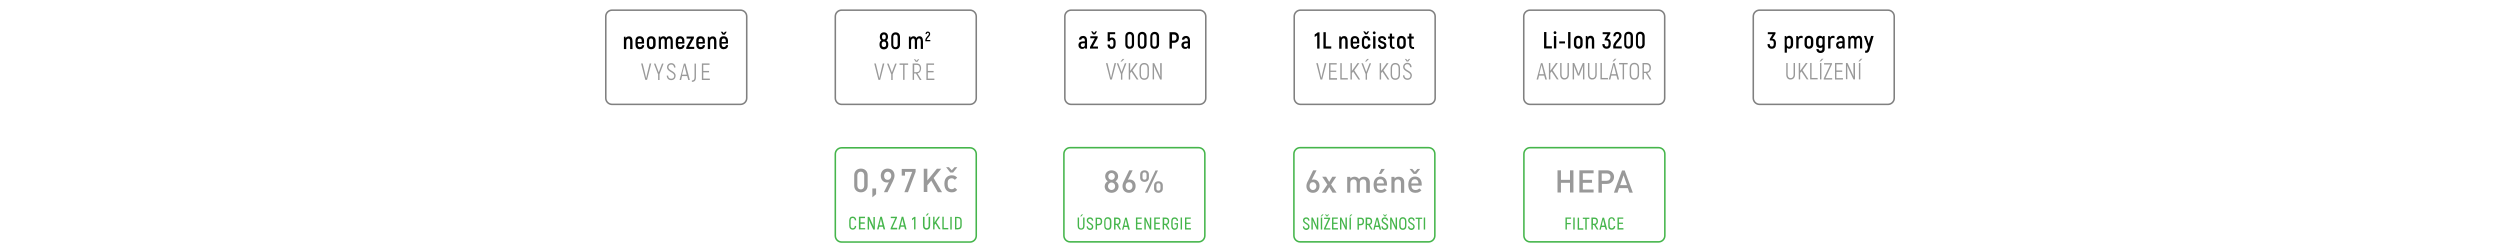 <svg xml:space="preserve" style="enable-background:new 0 0 1600 160;" viewBox="0 0 1600 160" y="0px" x="0px" xmlns:xlink="http://www.w3.org/1999/xlink" xmlns="http://www.w3.org/2000/svg" version="1.1">
<style type="text/css">
	.st0{fill:#999999;}
	.st1{fill:none;stroke:#808080;stroke-miterlimit:10;}
	.st2{fill:none;stroke:#808080;stroke-width:0.808;stroke-miterlimit:10;}
	.st3{fill:none;stroke:#45B54B;stroke-miterlimit:10;}
	.st4{fill:#45B54B;}
</style>
<g id="Vrstva_1">
</g>
<g id="Vrstva_2">
	<g>
		<g>
			<path d="M477.9,62.8c0,2.2-1.8,4-4,4h-82.2c-2.2,0-4-1.8-4-4V10.5c0-2.2,1.8-4,4-4h82.2c2.2,0,4,1.8,4,4V62.8z" class="st1"></path>
		</g>
		<g>
			<path d="M404.8,26.4v5h-1.5v-4.9c0-1.3-0.3-1.8-1.1-1.8c-0.8,0-1.4,0.7-1.4,1.8v4.9h-1.5v-7.9h1l0.1,0.9c0.4-0.7,1.1-1.1,2-1.1
				C403.9,23.2,404.8,24.2,404.8,26.4z"></path>
			<path d="M412.3,28.9c-0.1,1.7-1.2,2.6-2.9,2.6c-1.6,0-2.7-1.1-2.7-3v-2.4c0-1.9,1-2.9,2.7-2.9c1.7,0,2.8,1.1,2.8,2.9v1.8h-4v0.6
				c0,1.1,0.5,1.6,1.3,1.6c0.9,0,1.3-0.4,1.4-1.2H412.3z M408.1,26.2v0.7h2.6v-0.7c0-1.1-0.5-1.6-1.3-1.6
				C408.6,24.6,408.1,25.1,408.1,26.2z"></path>
			<path d="M414,28.5v-2.3c0-1.9,1.1-3,2.8-3c1.7,0,2.8,1.1,2.8,3v2.3c0,1.9-1.1,3-2.8,3C415,31.5,414,30.5,414,28.5z M418,28.5
				v-2.3c0-1.1-0.5-1.6-1.3-1.6c-0.8,0-1.3,0.5-1.3,1.6v2.3c0,1.1,0.5,1.6,1.3,1.6C417.6,30.1,418,29.6,418,28.5z"></path>
			<path d="M430.6,26.4v4.9h-1.4v-4.9c0-1.3-0.4-1.8-1.1-1.8c-0.8,0-1.3,0.7-1.3,1.8v4.9h-1.4v-4.9c0-1.3-0.4-1.8-1.1-1.8
				c-0.8,0-1.3,0.7-1.3,1.8v4.9h-1.4v-7.9h1l0.1,0.9c0.4-0.7,1-1.1,1.9-1.1c0.8,0,1.5,0.4,1.8,1.2c0.4-0.8,1.1-1.2,2-1.2
				C429.8,23.2,430.6,24.3,430.6,26.4z"></path>
			<path d="M438.1,28.9c-0.1,1.7-1.2,2.6-2.9,2.6c-1.6,0-2.7-1.1-2.7-3v-2.4c0-1.9,1-2.9,2.7-2.9c1.7,0,2.8,1.1,2.8,2.9v1.8h-4v0.6
				c0,1.1,0.5,1.6,1.3,1.6c0.9,0,1.3-0.4,1.4-1.2H438.1z M434,26.2v0.7h2.6v-0.7c0-1.1-0.5-1.6-1.3-1.6
				C434.5,24.6,434,25.1,434,26.2z"></path>
			<path d="M444.3,30v1.3h-5.1v-1l3.1-5.6h-2.9v-1.3h4.7v1l-3.1,5.6H444.3z"></path>
			<path d="M451.2,28.9c-0.1,1.7-1.2,2.6-2.9,2.6c-1.6,0-2.7-1.1-2.7-3v-2.4c0-1.9,1-2.9,2.7-2.9c1.7,0,2.8,1.1,2.8,2.9v1.8h-4v0.6
				c0,1.1,0.5,1.6,1.3,1.6c0.9,0,1.3-0.4,1.4-1.2H451.2z M447.1,26.2v0.7h2.6v-0.7c0-1.1-0.5-1.6-1.3-1.6
				C447.6,24.6,447.1,25.1,447.1,26.2z"></path>
			<path d="M458.5,26.4v5H457v-4.9c0-1.3-0.3-1.8-1.1-1.8c-0.8,0-1.4,0.7-1.4,1.8v4.9h-1.5v-7.9h1l0.1,0.9c0.4-0.7,1.1-1.1,2-1.1
				C457.6,23.2,458.5,24.2,458.5,26.4z"></path>
			<path d="M466,28.9c-0.1,1.7-1.2,2.6-2.9,2.6c-1.6,0-2.7-1.1-2.7-3v-2.4c0-1.9,1-2.9,2.7-2.9c1.7,0,2.8,1.1,2.8,2.9v1.8h-4v0.6
				c0,1.1,0.5,1.6,1.3,1.6c0.9,0,1.3-0.4,1.4-1.2H466z M462.5,22.2l-1.2-1.9h1.1l0.8,1l0.8-1h1.1l-1.2,1.9H462.5z M461.9,26.2v0.7
				h2.6v-0.7c0-1.1-0.5-1.6-1.3-1.6C462.3,24.6,461.9,25.1,461.9,26.2z"></path>
			<path d="M410.3,40.6h1l1.6,6.6c0.3,1.1,0.4,1.9,0.6,2.7h0.1c0.2-0.8,0.4-1.6,0.6-2.7l1.6-6.6h1l-2.7,10.5H413
				L410.3,40.6z" class="st0"></path>
			<path d="M421.1,47.4l-2.6-6.7h1l1.5,4c0.2,0.5,0.4,1.1,0.6,1.6l0.6-1.6l1.5-4h1l-2.6,6.7v3.8h-0.9V47.4z" class="st0"></path>
			<path d="M426.7,48.4h0.9c0,1.3,0.8,2,2,2c1.3,0,1.9-0.8,1.9-1.9c0-2.4-4.6-2.4-4.6-5.5c0-1.4,1.1-2.6,2.7-2.6
				c1.6,0,2.7,1.2,2.7,2.8h-0.9c-0.1-1.3-0.8-1.9-1.8-1.9c-1.1,0-1.8,0.7-1.8,1.7c0,2.4,4.6,2.3,4.6,5.5c0,1.4-1,2.8-2.8,2.8
				C427.9,51.3,426.8,50.2,426.7,48.4z" class="st0"></path>
			<path d="M439.8,48.7h-3.3l-0.6,2.5h-1l2.8-10.5h1l2.8,10.5h-1L439.8,48.7z M439.5,47.8l-1.1-4.4
				c-0.2-0.6-0.3-1.4-0.4-1.6h0c0,0.3-0.2,1-0.4,1.6l-1.1,4.4H439.5z" class="st0"></path>
			<path d="M442.8,51.5c1.1,0,1.7-0.5,1.7-2.1v-8.7h0.9v8.7c0,2.1-0.9,3-2.6,3V51.5z" class="st0"></path>
			<path d="M454.3,50.3v0.9h-5.1V40.6h4.9v0.9h-4v3.9h3.7v0.9h-3.7v4H454.3z" class="st0"></path>
		</g>
	</g>
	<g>
		<g>
			<path d="M771.7,62.8c0,2.2-1.8,4-4,4h-82.2c-2.2,0-4-1.8-4-4V10.5c0-2.2,1.8-4,4-4h82.2c2.2,0,4,1.8,4,4V62.8z" class="st1"></path>
		</g>
		<g>
			<path d="M695.7,25.9v5.2h-1.2l-0.1-0.7c-0.3,0.5-0.9,0.9-1.8,0.9c-1.5,0-2.4-1-2.4-2.4c0-1.6,1.1-2.4,2.9-2.4h1.2v-0.6
				c0-0.9-0.3-1.5-1.1-1.5c-0.6,0-1.1,0.3-1.2,1h-1.5c0.1-1.5,1.1-2.4,2.7-2.4C694.9,23,695.7,24.1,695.7,25.9z M694.3,27.7h-1.2
				c-0.9,0-1.4,0.4-1.4,1.2c0,0.7,0.5,1.2,1.3,1.2s1.3-0.5,1.3-1.3V27.7z"></path>
			<path d="M702.7,29.8v1.3h-5.1v-1l3.1-5.6h-2.9v-1.3h4.7v1l-3.1,5.6H702.7z M699.5,22l-1.2-1.9h1.1l0.8,1.1l0.8-1.1h1.1l-1.2,1.9
				H699.5z"></path>
			<path d="M714,27v1.1c0,2.2-1,3.2-2.6,3.2c-1.6,0-2.6-1-2.6-2.8h1.5c0,1,0.4,1.4,1.2,1.4c0.7,0,1.1-0.4,1.1-1.8V27
				c0-1.1-0.3-1.6-1.1-1.6c-0.6,0-1,0.3-1.2,1h-1.4v-5.8h4.8v1.3h-3.4v2.5c0.3-0.3,0.8-0.4,1.3-0.4C713,24,714,25.1,714,27z"></path>
			<path d="M720.2,28.3v-4.9c0-1.8,1.1-3,2.8-3c1.7,0,2.8,1.1,2.8,3v4.9c0,1.8-1.1,2.9-2.8,2.9C721.3,31.3,720.2,30.2,720.2,28.3z
				 M724.4,28.3v-4.9c0-1-0.5-1.6-1.4-1.6c-0.9,0-1.4,0.6-1.4,1.6v4.9c0,1,0.5,1.6,1.4,1.6C723.9,29.9,724.4,29.3,724.4,28.3z"></path>
			<path d="M728.2,28.3v-4.9c0-1.8,1.1-3,2.8-3c1.7,0,2.8,1.1,2.8,3v4.9c0,1.8-1.1,2.9-2.8,2.9C729.3,31.3,728.2,30.2,728.2,28.3z
				 M732.3,28.3v-4.9c0-1-0.5-1.6-1.4-1.6c-0.9,0-1.4,0.6-1.4,1.6v4.9c0,1,0.5,1.6,1.4,1.6C731.9,29.9,732.3,29.3,732.3,28.3z"></path>
			<path d="M736.2,28.3v-4.9c0-1.8,1.1-3,2.8-3c1.7,0,2.8,1.1,2.8,3v4.9c0,1.8-1.1,2.9-2.8,2.9C737.2,31.3,736.2,30.2,736.2,28.3z
				 M740.3,28.3v-4.9c0-1-0.5-1.6-1.4-1.6c-0.9,0-1.4,0.6-1.4,1.6v4.9c0,1,0.5,1.6,1.4,1.6C739.8,29.9,740.3,29.3,740.3,28.3z"></path>
			<path d="M754.5,24c0,2.2-1.2,3.4-3.2,3.4h-1.3v3.7h-1.5V20.6h2.8C753.4,20.6,754.5,21.9,754.5,24z M753,24c0-1.3-0.6-1.9-1.7-1.9
				h-1.2V26h1.2C752.4,26,753,25.4,753,24z"></path>
			<path d="M761.6,25.9v5.2h-1.2l-0.1-0.7c-0.3,0.5-0.9,0.9-1.8,0.9c-1.5,0-2.4-1-2.4-2.4c0-1.6,1.1-2.4,2.9-2.4h1.2v-0.6
				c0-0.9-0.3-1.5-1.1-1.5c-0.6,0-1.1,0.3-1.2,1h-1.5c0.1-1.5,1.1-2.4,2.7-2.4C760.7,23,761.6,24.1,761.6,25.9z M760.1,27.7H759
				c-0.9,0-1.4,0.4-1.4,1.2c0,0.7,0.5,1.2,1.3,1.2s1.3-0.5,1.3-1.3V27.7z"></path>
			<path d="M707.8,40.4h1l1.6,6.6c0.3,1.1,0.4,1.9,0.6,2.7h0.1c0.2-0.8,0.4-1.6,0.6-2.7l1.6-6.6h1l-2.7,10.5h-1.1
				L707.8,40.4z" class="st0"></path>
			<path d="M717.3,47.2l-2.6-6.7h1l1.5,4c0.2,0.5,0.4,1.1,0.6,1.6l0.6-1.6l1.5-4h1l-2.6,6.7v3.8h-0.9V47.2z M718.5,37.7
				h1.1l-1.6,1.7h-0.9L718.5,37.7z" class="st0"></path>
			<path d="M724.1,45.8l-0.8,1v4.1h-0.9V40.4h0.9v5l0.9-1.2l2.7-3.8h1.2l-3.3,4.6l3.8,5.9h-1.1L724.1,45.8z" class="st0"></path>
			<path d="M729.3,47.7v-4c0-2.1,1.1-3.4,3-3.4c1.9,0,3,1.3,3,3.4v4c0,2.1-1.1,3.4-3,3.4
				C730.5,51.1,729.3,49.8,729.3,47.7z M734.4,47.7v-4c0-1.6-0.7-2.5-2.1-2.5c-1.4,0-2.1,0.9-2.1,2.5v4c0,1.6,0.7,2.5,2.1,2.5
				C733.7,50.2,734.4,49.3,734.4,47.7z" class="st0"></path>
			<path d="M743.5,40.4v10.5h-1l-2.9-6.2c-0.3-0.7-0.9-2-1.1-2.6l0,0c0,0.8,0.1,2,0.1,2.8v5.9h-0.9V40.4h1l2.8,6.1
				c0.4,0.8,0.9,2,1.1,2.6l0,0c0-0.8-0.1-2.1-0.1-3v-5.7H743.5z" class="st0"></path>
		</g>
	</g>
	<g>
		<g>
			<path d="M918.5,62.8c0,2.2-1.8,4-4,4h-82.2c-2.2,0-4-1.8-4-4V10.5c0-2.2,1.8-4,4-4h82.2c2.2,0,4,1.8,4,4V62.8z" class="st1"></path>
		</g>
		<g>
			<path d="M844.5,20.6v10.5H843v-8.5l-1.6,1.1v-1.6l2-1.4H844.5z"></path>
			<path d="M852,29.7v1.4h-5V20.6h1.5v9.1H852z"></path>
			<path d="M862.5,26.2v5H861v-4.9c0-1.3-0.3-1.8-1.1-1.8c-0.8,0-1.3,0.7-1.3,1.8v4.9h-1.5v-7.9h1l0.1,0.9c0.4-0.7,1.1-1.1,2-1.1
				C861.6,23,862.5,24,862.5,26.2z"></path>
			<path d="M870,28.7c-0.1,1.7-1.2,2.6-2.9,2.6c-1.7,0-2.7-1.1-2.7-3V26c0-1.9,1-2.9,2.7-2.9c1.7,0,2.8,1.1,2.8,2.9v1.8h-4v0.6
				c0,1.1,0.5,1.6,1.3,1.6c0.9,0,1.3-0.4,1.4-1.2H870z M865.9,26v0.7h2.6V26c0-1.1-0.5-1.6-1.3-1.6C866.3,24.4,865.9,24.9,865.9,26z"></path>
			<path d="M877.1,28.4c0,1.8-1.1,2.9-2.8,2.9c-1.6,0-2.7-1-2.7-2.9v-2.5c0-1.8,1-2.9,2.7-2.9c1.7,0,2.7,1,2.7,2.9h-1.5
				c0-1-0.5-1.5-1.3-1.5c-0.8,0-1.2,0.5-1.2,1.5v2.5c0,1,0.5,1.5,1.2,1.5c0.8,0,1.3-0.5,1.3-1.5H877.1z M873.7,22l-1.2-1.9h1.1
				l0.8,1.1l0.8-1.1h1.1L875,22H873.7z"></path>
			<path d="M878.6,21c0-0.5,0.4-0.9,0.9-0.9s0.9,0.4,0.9,0.9c0,0.5-0.4,0.9-0.9,0.9S878.6,21.5,878.6,21z M878.8,23.2h1.5v7.9h-1.5
				V23.2z"></path>
			<path d="M881.9,28.7h1.4c0,0.7,0.5,1.3,1.4,1.3c0.8,0,1.2-0.4,1.2-1c0-1.6-3.9-1-3.9-3.7c0-1.4,1-2.2,2.5-2.2
				c1.7,0,2.6,1,2.6,2.5h-1.4c0-0.8-0.4-1.2-1.2-1.2c-0.7,0-1.1,0.3-1.1,0.9c0,1.5,3.9,0.9,3.9,3.8c0,1.4-1,2.3-2.6,2.3
				C882.9,31.3,881.9,30.2,881.9,28.7z"></path>
			<path d="M892.5,29.9v1.4H892c-1.6,0-2.5-1-2.5-2.6v-4h-1.1v-1.3h1.1v-1.9h1.4v1.9h1.5v1.3h-1.5v4.1c0,0.9,0.4,1.3,1.1,1.3H892.5z"></path>
			<path d="M894.1,28.3V26c0-1.9,1.1-3,2.8-3c1.7,0,2.8,1.1,2.8,3v2.3c0,1.9-1.1,3-2.8,3C895.1,31.3,894.1,30.2,894.1,28.3z
				 M898.2,28.3V26c0-1.1-0.5-1.6-1.3-1.6c-0.8,0-1.3,0.5-1.3,1.6v2.3c0,1.1,0.5,1.6,1.3,1.6C897.7,29.9,898.2,29.4,898.2,28.3z"></path>
			<path d="M905,29.9v1.4h-0.6c-1.6,0-2.5-1-2.5-2.6v-4h-1.1v-1.3h1.1v-1.9h1.4v1.9h1.5v1.3h-1.5v4.1c0,0.9,0.4,1.3,1.1,1.3H905z"></path>
			<path d="M842.4,40.4h1L845,47c0.3,1.1,0.4,1.9,0.6,2.7h0.1c0.2-0.8,0.4-1.6,0.6-2.7l1.6-6.6h1l-2.7,10.5h-1.1
				L842.4,40.4z" class="st0"></path>
			<path d="M855.7,50.1v0.9h-5.1V40.4h4.9v0.9h-4v3.9h3.7V46h-3.7v4H855.7z" class="st0"></path>
			<path d="M862.6,50v0.9h-4.8V40.4h0.9V50H862.6z" class="st0"></path>
			<path d="M866,45.8l-0.8,1v4.1h-0.9V40.4h0.9v5l0.9-1.2l2.7-3.8h1.2l-3.3,4.6l3.8,5.9h-1.1L866,45.8z" class="st0"></path>
			<path d="M873.9,47.2l-2.6-6.7h1l1.5,4c0.2,0.5,0.4,1.1,0.6,1.6l0.6-1.6l1.5-4h1l-2.6,6.7v3.8h-0.9V47.2z M875,37.7
				h1.1l-1.6,1.7h-0.9L875,37.7z" class="st0"></path>
			<path d="M884.7,45.8l-0.8,1v4.1H883V40.4h0.9v5l0.9-1.2l2.7-3.8h1.2l-3.3,4.6l3.8,5.9h-1.1L884.7,45.8z" class="st0"></path>
			<path d="M890,47.7v-4c0-2.1,1.1-3.4,3-3.4s3,1.3,3,3.4v4c0,2.1-1.1,3.4-3,3.4S890,49.8,890,47.7z M895.1,47.7v-4
				c0-1.6-0.7-2.5-2.1-2.5s-2.1,0.9-2.1,2.5v4c0,1.6,0.7,2.5,2.1,2.5S895.1,49.3,895.1,47.7z" class="st0"></path>
			<path d="M903.6,48.3c0,1.4-1,2.8-2.8,2.8c-1.7,0-2.9-1.2-2.9-2.9h0.9c0,1.3,0.8,2,2,2c1.3,0,1.9-0.8,1.9-1.9
				c0-2.4-4.7-2.4-4.7-5.5c0-1.4,1.1-2.6,2.7-2.6c1.7,0,2.7,1.2,2.7,2.8h-0.9c-0.1-1.3-0.8-1.9-1.8-1.9c-1.1,0-1.8,0.7-1.8,1.7
				C899,45.2,903.6,45.1,903.6,48.3z M900.3,39.4l-1.2-1.7h0.8l0.9,1l0.9-1h0.8l-1.2,1.7H900.3z" class="st0"></path>
		</g>
	</g>
	<g>
		<g>
			<path d="M1065.4,62.8c0,2.2-1.8,4-4,4h-82.2c-2.2,0-4-1.8-4-4V10.5c0-2.2,1.8-4,4-4h82.2c2.2,0,4,1.8,4,4V62.8z" class="st1"></path>
		</g>
		<g>
			<path d="M993.2,29.6V31h-5V20.5h1.5v9.1H993.2z"></path>
			<path d="M994.3,20.9c0-0.5,0.4-0.9,0.9-0.9s0.9,0.4,0.9,0.9c0,0.5-0.4,0.9-0.9,0.9S994.3,21.4,994.3,20.9z M994.5,23.1h1.5V31
				h-1.5V23.1z"></path>
			<path d="M997.9,26.5h3.7v1.3h-3.7V26.5z"></path>
			<path d="M1005.1,20.5V31h-1.5V20.5H1005.1z"></path>
			<path d="M1007.3,28.2v-2.3c0-1.9,1.1-3,2.8-3c1.7,0,2.8,1.1,2.8,3v2.3c0,1.9-1.1,3-2.8,3C1008.4,31.2,1007.3,30.1,1007.3,28.2z
				 M1011.4,28.2v-2.3c0-1.1-0.5-1.6-1.3-1.6c-0.8,0-1.3,0.5-1.3,1.6v2.3c0,1.1,0.5,1.6,1.3,1.6
				C1010.9,29.8,1011.4,29.3,1011.4,28.2z"></path>
			<path d="M1020.3,26.1v5h-1.5v-4.9c0-1.3-0.3-1.8-1.1-1.8c-0.8,0-1.3,0.7-1.3,1.8V31h-1.5v-7.9h1l0.1,0.9c0.4-0.7,1.1-1.1,2-1.1
				C1019.4,22.9,1020.3,23.9,1020.3,26.1z"></path>
			<path d="M1030.9,27.4v0.7c0,2-0.9,3.1-2.7,3.1c-1.6,0-2.7-1-2.7-3h1.4c0.1,1.2,0.5,1.6,1.3,1.6c0.9,0,1.3-0.5,1.3-1.7v-0.6
				c0-1.2-0.5-1.6-1.5-1.6h-1v-1l1.8-3h-3.1v-1.3h4.9v1l-2,3.2C1030.1,24.8,1030.9,25.9,1030.9,27.4z"></path>
			<path d="M1032.4,30c0-3.4,3.9-4.9,3.9-7.1c0-0.7-0.4-1.2-1.2-1.2c-0.7,0-1.2,0.5-1.2,1.5h-1.4c0.1-1.8,1.1-2.8,2.6-2.8
				c1.7,0,2.7,1.2,2.7,2.5c0,2.8-3.8,4.4-3.8,6.8h3.9V31h-5.4V30z"></path>
			<path d="M1039.5,28.2v-4.9c0-1.8,1.1-3,2.8-3c1.7,0,2.8,1.1,2.8,3v4.9c0,1.8-1.1,2.9-2.8,2.9C1040.5,31.2,1039.5,30,1039.5,28.2z
				 M1043.6,28.2v-4.9c0-1-0.5-1.6-1.4-1.6c-0.9,0-1.4,0.6-1.4,1.6v4.9c0,1,0.5,1.6,1.4,1.6C1043.1,29.8,1043.6,29.2,1043.6,28.2z"></path>
			<path d="M1047,28.2v-4.9c0-1.8,1.1-3,2.8-3c1.7,0,2.8,1.1,2.8,3v4.9c0,1.8-1.1,2.9-2.8,2.9C1048.1,31.2,1047,30,1047,28.2z
				 M1051.1,28.2v-4.9c0-1-0.5-1.6-1.4-1.6c-0.9,0-1.4,0.6-1.4,1.6v4.9c0,1,0.5,1.6,1.4,1.6C1050.6,29.8,1051.1,29.2,1051.1,28.2z"></path>
			<path d="M988.3,48.4h-3.3l-0.6,2.5h-1l2.8-10.5h1l2.8,10.5h-1L988.3,48.4z M988.1,47.5l-1.1-4.4
				c-0.2-0.6-0.3-1.4-0.4-1.6h0c0,0.3-0.2,1-0.4,1.6l-1.1,4.4H988.1z" class="st0"></path>
			<path d="M993,45.7l-0.8,1v4.1h-0.9V40.3h0.9v5l0.9-1.2l2.7-3.8h1.2l-3.3,4.6l3.8,5.9h-1.1L993,45.7z" class="st0"></path>
			<path d="M998.5,47.7v-7.4h0.9v7.4c0,1.6,0.8,2.3,1.9,2.3c1.1,0,1.9-0.7,1.9-2.3v-7.4h0.9v7.4c0,2.1-1.2,3.2-2.9,3.2
				C999.7,51,998.5,49.8,998.5,47.7z" class="st0"></path>
			<path d="M1014,40.3v10.5h-0.9v-5.5c0-1.1,0-2,0.1-3l-0.1,0c-0.3,0.8-0.7,1.8-1.1,2.8l-1.3,3.3h-0.9l-1.3-3.3
				c-0.4-1-0.8-2-1.1-2.8l-0.1,0c0.1,0.9,0.1,1.9,0.1,3v5.5h-0.9V40.3h1l1.9,4.5c0.3,0.7,0.6,1.8,0.8,2.3h0.1
				c0.2-0.6,0.6-1.7,0.8-2.3l1.9-4.5H1014z" class="st0"></path>
			<path d="M1016.3,47.7v-7.4h0.9v7.4c0,1.6,0.8,2.3,1.9,2.3c1.1,0,1.9-0.7,1.9-2.3v-7.4h0.9v7.4c0,2.1-1.2,3.2-2.9,3.2
				C1017.5,51,1016.3,49.8,1016.3,47.7z" class="st0"></path>
			<path d="M1029.1,49.9v0.9h-4.8V40.3h0.9v9.6H1029.1z" class="st0"></path>
			<path d="M1034.5,48.4h-3.3l-0.6,2.5h-1l2.8-10.5h1l2.8,10.5h-1L1034.5,48.4z M1034.3,47.5l-1.1-4.4
				c-0.2-0.6-0.3-1.4-0.4-1.6h0c0,0.3-0.2,1-0.4,1.6l-1.1,4.4H1034.3z M1032.9,39.3h-0.9l1.4-1.7h1.1L1032.9,39.3z" class="st0"></path>
			<path d="M1041.7,41.2h-2.3v9.6h-0.9v-9.6h-2.3v-0.9h5.5V41.2z" class="st0"></path>
			<path d="M1043,47.6v-4c0-2.1,1.1-3.4,3-3.4s3,1.3,3,3.4v4c0,2.1-1.1,3.4-3,3.4S1043,49.7,1043,47.6z M1048.1,47.6v-4
				c0-1.6-0.7-2.5-2.1-2.5s-2.1,0.9-2.1,2.5v4c0,1.6,0.7,2.5,2.1,2.5S1048.1,49.2,1048.1,47.6z" class="st0"></path>
			<path d="M1053.3,46.7h-1.2v4.1h-0.9V40.3h2.4c1.9,0,3,1.1,3,3.1c0,1.8-0.9,3-2.3,3.3l2.6,4.2h-1.1L1053.3,46.7z
				 M1052.1,45.9h1.5c1.4,0,2.1-0.9,2.1-2.4c0-1.5-0.7-2.3-2.1-2.3h-1.5V45.9z" class="st0"></path>
		</g>
	</g>
	<g>
		<g>
			<path d="M1212.3,62.8c0,2.2-1.8,4-4,4h-82.2c-2.2,0-4-1.8-4-4V10.5c0-2.2,1.8-4,4-4h82.2c2.2,0,4,1.8,4,4V62.8z" class="st1"></path>
		</g>
		<g>
			<path d="M1136.6,27.4v0.7c0,2-0.9,3.1-2.7,3.1c-1.6,0-2.7-1-2.7-3h1.4c0.1,1.2,0.5,1.6,1.3,1.6c0.9,0,1.3-0.5,1.3-1.7v-0.6
				c0-1.2-0.5-1.6-1.5-1.6h-1v-1l1.8-3h-3.1v-1.3h4.9v1l-2,3.2C1135.8,24.8,1136.6,25.9,1136.6,27.4z"></path>
			<path d="M1147.6,26v2.2c0,1.9-1,3-2.5,3c-0.6,0-1.1-0.2-1.5-0.6v3.1h-1.4V23.1h1l0.1,0.7c0.4-0.5,1.1-0.9,1.8-0.9
				C1146.6,22.9,1147.6,24.1,1147.6,26z M1146.1,26c0-1.2-0.5-1.7-1.3-1.7c-0.8,0-1.3,0.6-1.3,1.7v2.2c0,1,0.5,1.7,1.3,1.7
				c0.8,0,1.3-0.5,1.3-1.7V26z"></path>
			<path d="M1153.7,23.1v1.4c-0.3-0.1-0.6-0.2-1-0.2c-1,0-1.6,0.6-1.6,1.8V31h-1.5v-7.9h1l0.2,0.9c0.4-0.7,1.1-1.1,2-1.1
				C1153.2,22.9,1153.5,23,1153.7,23.1z"></path>
			<path d="M1154.9,28.2v-2.3c0-1.9,1.1-3,2.8-3c1.7,0,2.8,1.1,2.8,3v2.3c0,1.9-1.1,3-2.8,3C1156,31.2,1154.9,30.1,1154.9,28.2z
				 M1159,28.2v-2.3c0-1.1-0.5-1.6-1.3-1.6c-0.8,0-1.3,0.5-1.3,1.6v2.3c0,1.1,0.5,1.6,1.3,1.6C1158.5,29.8,1159,29.3,1159,28.2z"></path>
			<path d="M1167.8,23.1v8.3c0,1.5-1,2.5-2.7,2.5c-1.6,0-2.6-1-2.6-2.5h1.4c0.1,0.7,0.5,1.1,1.2,1.1c0.7,0,1.2-0.4,1.2-1.1v-1.2
				c-0.4,0.3-0.9,0.5-1.5,0.5c-1.5,0-2.5-1.1-2.5-2.9v-1.9c0-1.9,1-3,2.5-3c0.7,0,1.3,0.3,1.8,0.8l0.1-0.6H1167.8z M1166.4,27.8v-2
				c0-1-0.5-1.5-1.2-1.5c-0.8,0-1.3,0.5-1.3,1.6v1.9c0,1,0.5,1.5,1.3,1.5C1165.9,29.3,1166.4,28.8,1166.4,27.8z"></path>
			<path d="M1174.1,23.1v1.4c-0.3-0.1-0.6-0.2-1-0.2c-1,0-1.6,0.6-1.6,1.8V31h-1.5v-7.9h1l0.2,0.9c0.4-0.7,1.1-1.1,2-1.1
				C1173.6,22.9,1173.8,23,1174.1,23.1z"></path>
			<path d="M1180.6,25.8V31h-1.2l-0.1-0.7c-0.3,0.5-0.9,0.9-1.8,0.9c-1.5,0-2.4-1-2.4-2.4c0-1.6,1.1-2.4,2.9-2.4h1.2v-0.6
				c0-0.9-0.3-1.5-1.1-1.5c-0.6,0-1.1,0.3-1.2,1h-1.5c0.1-1.5,1.1-2.4,2.7-2.4C1179.7,22.9,1180.6,24,1180.6,25.8z M1179.1,27.6
				h-1.2c-0.9,0-1.4,0.4-1.4,1.2c0,0.7,0.5,1.2,1.3,1.2s1.3-0.5,1.3-1.3V27.6z"></path>
			<path d="M1191.8,26.1V31h-1.4v-4.9c0-1.3-0.4-1.8-1-1.8c-0.8,0-1.3,0.7-1.3,1.8V31h-1.4v-4.9c0-1.3-0.4-1.8-1.1-1.8
				c-0.8,0-1.3,0.7-1.3,1.8V31h-1.4v-7.9h1l0.1,0.9c0.4-0.7,1-1.1,1.9-1.1c0.8,0,1.5,0.4,1.8,1.2c0.4-0.8,1.1-1.2,2-1.2
				C1191,22.9,1191.8,24,1191.8,26.1z"></path>
			<path d="M1199.1,23.1l-2.5,8.5c-0.4,1.3-0.9,2.2-2.1,2.2h-0.8v-1.4h0.5c0.6,0,0.8-0.4,1-1.1l0.3-1.2l-2.6-7.1h1.5l1.6,5l1.5-5
				H1199.1z"></path>
			<path d="M1143.2,47.7v-7.4h0.9v7.4c0,1.6,0.8,2.3,1.9,2.3c1.1,0,1.9-0.7,1.9-2.3v-7.4h0.9v7.4c0,2.1-1.2,3.2-2.9,3.2
				C1144.4,51,1143.2,49.8,1143.2,47.7z" class="st0"></path>
			<path d="M1152.9,45.7l-0.8,1v4.1h-0.9V40.3h0.9v5l0.9-1.2l2.7-3.8h1.2l-3.3,4.6l3.8,5.9h-1.1L1152.9,45.7z" class="st0"></path>
			<path d="M1163.3,49.9v0.9h-4.8V40.3h0.9v9.6H1163.3z" class="st0"></path>
			<path d="M1165.9,37.6h1.1l-1.6,1.7h-0.9L1165.9,37.6z M1165.7,40.3v10.5h-0.9V40.3H1165.7z" class="st0"></path>
			<path d="M1172.6,50v0.9h-5.4v-0.7l4.2-8.9h-4v-0.9h5.1V41l-4.2,9H1172.6z" class="st0"></path>
			<path d="M1179.5,50v0.9h-5.1V40.3h4.9v0.9h-4v3.9h3.7v0.9h-3.7v4H1179.5z" class="st0"></path>
			<path d="M1187.2,40.3v10.5h-1l-2.9-6.2c-0.3-0.7-0.9-2-1.1-2.6l0,0c0,0.8,0.1,2,0.1,2.8v5.9h-0.9V40.3h1l2.8,6.1
				c0.4,0.8,0.9,2,1.1,2.6l0,0c0-0.8-0.1-2.1-0.1-3v-5.7H1187.2z" class="st0"></path>
			<path d="M1190.8,37.6h1.1l-1.6,1.7h-0.9L1190.8,37.6z M1190.6,40.3v10.5h-0.9V40.3H1190.6z" class="st0"></path>
		</g>
	</g>
	<g>
		<g>
			<path d="M624.8,62.8c0,2.2-1.8,4-4,4h-82.2c-2.2,0-4-1.8-4-4V10.5c0-2.2,1.8-4,4-4h82.2c2.2,0,4,1.8,4,4V62.8z" class="st1"></path>
		</g>
		<g>
			<path d="M568.5,28.2v0.4c0,1.9-1.1,3-2.8,3s-2.8-1.1-2.8-3v-0.4c0-1,0.4-1.9,1.2-2.3c-0.6-0.5-1-1.3-1-2.2v-0.2
				c0-1.7,1-2.8,2.6-2.8s2.6,1.1,2.6,2.8v0.2c0,0.9-0.4,1.7-1,2.2C568.1,26.3,568.5,27.2,568.5,28.2z M567.1,28.2
				c0-1-0.5-1.6-1.4-1.6s-1.4,0.5-1.4,1.6v0.4c0,1,0.5,1.5,1.4,1.5s1.4-0.5,1.4-1.5V28.2z M564.5,23.7c0,1,0.4,1.5,1.2,1.5
				s1.2-0.5,1.2-1.5v-0.2c0-0.9-0.4-1.4-1.2-1.4s-1.2,0.5-1.2,1.4V23.7z"></path>
			<path d="M570.4,28.6v-4.9c0-1.8,1.1-3,2.8-3c1.7,0,2.8,1.1,2.8,3v4.9c0,1.8-1.1,2.9-2.8,2.9C571.4,31.5,570.4,30.4,570.4,28.6z
				 M574.5,28.6v-4.9c0-1-0.5-1.6-1.4-1.6c-0.9,0-1.4,0.6-1.4,1.6v4.9c0,1,0.5,1.6,1.4,1.6C574,30.1,574.5,29.6,574.5,28.6z"></path>
			<path d="M590.7,26.4v4.9h-1.4v-4.9c0-1.3-0.4-1.8-1.1-1.8c-0.8,0-1.3,0.7-1.3,1.8v4.9h-1.4v-4.9c0-1.3-0.4-1.8-1.1-1.8
				c-0.8,0-1.3,0.7-1.3,1.8v4.9h-1.4v-7.9h1l0.1,0.9c0.4-0.7,1-1.1,1.9-1.1c0.8,0,1.5,0.4,1.8,1.2c0.4-0.8,1.1-1.2,2-1.2
				C589.9,23.2,590.7,24.3,590.7,26.4z"></path>
			<path d="M592.2,25.8c0-2,2.3-2.9,2.3-4.1c0-0.4-0.2-0.7-0.7-0.7c-0.4,0-0.7,0.3-0.7,0.8h-0.8c0.1-1,0.6-1.6,1.5-1.6
				c1,0,1.5,0.7,1.5,1.5c0,1.7-2.2,2.6-2.2,3.9h2.3v0.8h-3.2V25.8z"></path>
			<path d="M559.5,40.6h1l1.6,6.6c0.3,1.1,0.4,1.9,0.6,2.7h0.1c0.2-0.8,0.4-1.6,0.6-2.7l1.6-6.6h1l-2.7,10.5h-1.1
				L559.5,40.6z" class="st0"></path>
			<path d="M570.3,47.4l-2.6-6.7h1l1.5,4c0.2,0.5,0.4,1.1,0.6,1.6l0.6-1.6l1.5-4h1l-2.6,6.7v3.8h-0.9V47.4z" class="st0"></path>
			<path d="M581.2,41.5h-2.3v9.6H578v-9.6h-2.3v-0.9h5.5V41.5z" class="st0"></path>
			<path d="M586.2,47h-1.2v4.1h-0.9V40.6h2.4c1.9,0,3,1.1,3,3.1c0,1.8-0.9,3-2.3,3.3l2.6,4.2h-1.1L586.2,47z
				 M586.1,39.6l-1.2-1.7h0.8l0.9,1l0.9-1h0.8l-1.2,1.7H586.1z M585.1,46.2h1.5c1.4,0,2.1-0.9,2.1-2.4c0-1.5-0.7-2.3-2.1-2.3h-1.5
				V46.2z" class="st0"></path>
			<path d="M598,50.3v0.9h-5.1V40.6h4.9v0.9h-4v3.9h3.7v0.9h-3.7v4H598z" class="st0"></path>
		</g>
	</g>
	<g>
		<path d="M771.1,150.8c0,2.2-1.8,4-4,4h-82.2c-2.2,0-4-1.8-4-4V98.5c0-2.2,1.8-4,4-4h82.2c2.2,0,4,1.8,4,4V150.8z" class="st3"></path>
	</g>
	<g>
		<g>
			<path d="M689.7,144.6v-5.4h0.9v5.4c0,1.1,0.5,1.6,1.3,1.6c0.8,0,1.3-0.5,1.3-1.6v-5.4h0.9v5.4c0,1.6-0.9,2.4-2.2,2.4
				C690.6,147,689.7,146.2,689.7,144.6z M692.3,137.2h0.9l-1.2,1.3h-0.7L692.3,137.2z" class="st4"></path>
			<path d="M695.4,144.9h0.9c0,0.9,0.5,1.3,1.3,1.3c0.8,0,1.2-0.5,1.2-1.2c0-1.7-3.3-1.7-3.3-4c0-1.1,0.8-1.9,2.1-1.9
				c1.3,0,2,0.8,2.1,2.1h-0.9c0-0.8-0.5-1.2-1.2-1.2c-0.7,0-1.2,0.4-1.2,1.1c0,1.6,3.3,1.6,3.3,4c0,1.1-0.8,2.1-2.2,2.1
				C696.3,147.1,695.5,146.2,695.4,144.9z" class="st4"></path>
			<path d="M705.4,141.7c0,1.6-0.8,2.5-2.3,2.5h-1v2.8h-0.9v-7.7h1.9C704.6,139.2,705.4,140.1,705.4,141.7z
				 M704.5,141.7c0-1-0.5-1.6-1.4-1.6h-1v3.2h1C704,143.3,704.5,142.8,704.5,141.7z" class="st4"></path>
			<path d="M706.7,144.5v-2.9c0-1.6,0.9-2.6,2.3-2.6s2.3,1,2.3,2.6v2.9c0,1.6-0.8,2.6-2.3,2.6S706.7,146.1,706.7,144.5z
				 M710.3,144.5v-2.9c0-1.1-0.5-1.7-1.4-1.7c-0.9,0-1.4,0.6-1.4,1.7v2.9c0,1.1,0.5,1.7,1.4,1.7
				C709.9,146.2,710.3,145.6,710.3,144.5z" class="st4"></path>
			<path d="M714.7,144h-0.8v2.9H713v-7.7h1.9c1.5,0,2.3,0.9,2.3,2.3c0,1.3-0.6,2.1-1.5,2.4l1.8,3h-1L714.7,144z
				 M713.9,143.2h1c0.9,0,1.4-0.6,1.4-1.6c0-1-0.5-1.5-1.3-1.5h-1V143.2z" class="st4"></path>
			<path d="M721.6,145.3h-2.2l-0.4,1.7h-0.9l2-7.7h1l2,7.7H722L721.6,145.3z M721.4,144.4l-0.6-2.6
				c-0.1-0.5-0.2-1.1-0.3-1.4h0c0,0.3-0.2,0.9-0.3,1.4l-0.6,2.6H721.4z" class="st4"></path>
			<path d="M730.8,146.1v0.8H727v-7.7h3.7v0.8h-2.8v2.5h2.6v0.8h-2.6v2.7H730.8z" class="st4"></path>
			<path d="M736.8,139.2v7.7h-0.9l-1.9-4.1c-0.2-0.5-0.6-1.4-0.8-1.9l0,0c0,0.7,0.1,1.7,0.1,2.4v3.6h-0.9v-7.7h0.9
				l1.9,4.2c0.3,0.5,0.6,1.3,0.8,1.8l0,0c-0.1-0.7-0.1-1.7-0.1-2.4v-3.6H736.8z" class="st4"></path>
			<path d="M742.5,146.1v0.8h-3.8v-7.7h3.7v0.8h-2.8v2.5h2.6v0.8h-2.6v2.7H742.5z" class="st4"></path>
			<path d="M745.8,144H745v2.9h-0.9v-7.7h1.9c1.5,0,2.3,0.9,2.3,2.3c0,1.3-0.6,2.1-1.5,2.4l1.8,3h-1L745.8,144z
				 M745,143.2h1c0.9,0,1.4-0.6,1.4-1.6c0-1-0.5-1.5-1.3-1.5h-1V143.2z" class="st4"></path>
			<path d="M749.6,144.7v-3.2c0-1.5,0.8-2.4,2.2-2.4c1.3,0,2.1,0.8,2.2,2.3h-0.9c0-1-0.5-1.4-1.3-1.4
				c-0.8,0-1.3,0.5-1.3,1.5v3.2c0,1,0.5,1.5,1.3,1.5c0.8,0,1.3-0.5,1.3-1.4v-1.2h-1.4v-0.8h2.2v2c0,1.5-0.9,2.3-2.2,2.3
				C750.5,147.1,749.6,146.2,749.6,144.7z" class="st4"></path>
			<path d="M756.5,139.2v7.7h-0.9v-7.7H756.5z" class="st4"></path>
			<path d="M762.2,146.1v0.8h-3.8v-7.7h3.7v0.8h-2.8v2.5h2.6v0.8h-2.6v2.7H762.2z" class="st4"></path>
		</g>
	</g>
	<g>
		<path d="M711.4,123.4c-2.4,0-4.4-1.6-4.4-4.1c0-1.7,1-2.7,2-3.3c-0.9-0.6-1.7-1.6-1.7-3.1c0-2.4,1.8-3.9,4.1-3.9
			c2.3,0,4.2,1.6,4.2,3.9c0,1.5-0.8,2.5-1.7,3.1c1,0.6,2,1.6,2,3.3C715.8,121.8,713.8,123.4,711.4,123.4z M711.4,116.8
			c-1.3,0-2.3,1.1-2.3,2.4s1,2.4,2.3,2.4s2.3-1,2.3-2.4S712.7,116.8,711.4,116.8z M711.4,110.7c-1.2,0-2.1,0.9-2.1,2.2
			c0,1.3,0.9,2.2,2.1,2.2s2.1-0.9,2.1-2.2C713.5,111.7,712.6,110.7,711.4,110.7z" class="st0"></path>
		<path d="M722.6,123.4c-2.5,0-4.2-1.6-4.2-4.3c0-1.2,0.4-2.3,1.1-3.5l3.2-6.6h2.2l-3.1,6.1c0.4-0.2,0.8-0.2,1.3-0.2
			c2.1,0,3.7,1.6,3.7,4.1C726.8,121.7,725.1,123.4,722.6,123.4z M722.6,116.6c-1.3,0-2.2,0.9-2.2,2.5c0,1.5,0.9,2.5,2.2,2.5
			s2.2-1,2.2-2.5C724.8,117.7,724,116.6,722.6,116.6z" class="st0"></path>
		<path d="M732.5,116.4c-1.6,0-2.8-1-2.8-2.7v-2c0-1.7,1.2-2.7,2.8-2.7c1.6,0,2.8,1,2.8,2.7v2
			C735.3,115.4,734.1,116.4,732.5,116.4z M733.8,111.7c0-0.9-0.4-1.4-1.3-1.4c-0.9,0-1.3,0.5-1.3,1.4v1.9c0,0.9,0.4,1.4,1.3,1.4
			c0.9,0,1.3-0.5,1.3-1.4V111.7z M734.4,123.3h-1.6l6.7-14.2h1.6L734.4,123.3z M741.4,123.4c-1.6,0-2.8-1-2.8-2.7v-2
			c0-1.7,1.2-2.7,2.8-2.7c1.6,0,2.8,1,2.8,2.7v2C744.2,122.4,743,123.4,741.4,123.4z M742.7,118.7c0-0.9-0.4-1.4-1.3-1.4
			s-1.3,0.5-1.3,1.4v1.9c0,0.9,0.4,1.4,1.3,1.4s1.3-0.5,1.3-1.4V118.7z" class="st0"></path>
	</g>
	<g>
		<path d="M918.3,150.8c0,2.2-1.8,4-4,4h-82.2c-2.2,0-4-1.8-4-4V98.5c0-2.2,1.8-4,4-4h82.2c2.2,0,4,1.8,4,4V150.8z" class="st3"></path>
	</g>
	<g>
		<g>
			<path d="M833.8,144.9h0.9c0,0.9,0.5,1.3,1.3,1.3c0.8,0,1.2-0.5,1.2-1.2c0-1.7-3.3-1.7-3.3-4c0-1.1,0.8-1.9,2.1-1.9
				c1.3,0,2,0.8,2.1,2.1h-0.9c0-0.8-0.5-1.2-1.2-1.2c-0.7,0-1.2,0.4-1.2,1.1c0,1.6,3.3,1.6,3.3,4c0,1.1-0.8,2.1-2.2,2.1
				C834.7,147.1,833.8,146.2,833.8,144.9z" class="st4"></path>
			<path d="M843.7,139.2v7.7h-0.9l-1.9-4.1c-0.2-0.5-0.6-1.4-0.8-1.9l0,0c0,0.7,0.1,1.7,0.1,2.4v3.6h-0.9v-7.7h0.9
				l1.9,4.2c0.3,0.5,0.6,1.3,0.8,1.8l0,0c-0.1-0.7-0.1-1.7-0.1-2.4v-3.6H843.7z" class="st4"></path>
			<path d="M846.2,137.2h0.9l-1.2,1.3h-0.7L846.2,137.2z M846.2,139.2v7.7h-0.9v-7.7H846.2z" class="st4"></path>
			<path d="M851.4,146.1v0.8h-4.1v-0.6l2.9-6.2h-2.8v-0.8h3.9v0.6l-2.9,6.2H851.4z M848.9,138.5l-0.9-1.3h0.7l0.6,0.8
				l0.6-0.8h0.7l-0.9,1.3H848.9z" class="st4"></path>
			<path d="M856.3,146.1v0.8h-3.8v-7.7h3.7v0.8h-2.8v2.5h2.6v0.8h-2.6v2.7H856.3z" class="st4"></path>
			<path d="M862,139.2v7.7h-0.9l-1.9-4.1c-0.2-0.5-0.6-1.4-0.8-1.9l0,0c0,0.7,0.1,1.7,0.1,2.4v3.6h-0.9v-7.7h0.9
				l1.9,4.2c0.3,0.5,0.6,1.3,0.8,1.8l0,0c-0.1-0.7-0.1-1.7-0.1-2.4v-3.6H862z" class="st4"></path>
			<path d="M864.6,137.2h0.9l-1.2,1.3h-0.7L864.6,137.2z M864.6,139.2v7.7h-0.9v-7.7H864.6z" class="st4"></path>
			<path d="M873,141.7c0,1.6-0.8,2.5-2.3,2.5h-1v2.8h-0.9v-7.7h1.9C872.2,139.2,873,140.1,873,141.7z M872.1,141.7
				c0-1-0.5-1.6-1.4-1.6h-1v3.2h1C871.6,143.3,872.1,142.8,872.1,141.7z" class="st4"></path>
			<path d="M875.7,144h-0.8v2.9H874v-7.7h1.9c1.5,0,2.3,0.9,2.3,2.3c0,1.3-0.6,2.1-1.5,2.4l1.8,3h-1L875.7,144z
				 M874.9,143.2h1c0.9,0,1.4-0.6,1.4-1.6c0-1-0.5-1.5-1.3-1.5h-1V143.2z" class="st4"></path>
			<path d="M882.4,145.3h-2.2l-0.4,1.7h-0.9l2-7.7h1l2,7.7h-0.9L882.4,145.3z M882.2,144.4l-0.6-2.6
				c-0.1-0.5-0.2-1.1-0.3-1.4h0c0,0.3-0.2,0.9-0.3,1.4l-0.6,2.6H882.2z" class="st4"></path>
			<path d="M888.5,145c0,1.1-0.8,2.1-2.2,2.1c-1.3,0-2.2-0.8-2.2-2.2h0.9c0,0.9,0.5,1.3,1.3,1.3c0.8,0,1.2-0.5,1.2-1.2
				c0-1.7-3.3-1.7-3.3-4c0-1.1,0.8-1.9,2.1-1.9c1.3,0,2,0.8,2.1,2.1h-0.9c0-0.8-0.5-1.2-1.2-1.2c-0.7,0-1.2,0.4-1.2,1.1
				C885.2,142.7,888.5,142.6,888.5,145z M886,138.5l-0.9-1.3h0.7l0.6,0.8l0.6-0.8h0.7l-0.9,1.3H886z" class="st4"></path>
			<path d="M894.1,139.2v7.7h-0.9l-1.9-4.1c-0.2-0.5-0.6-1.4-0.8-1.9l0,0c0,0.7,0.1,1.7,0.1,2.4v3.6h-0.9v-7.7h0.9
				l1.9,4.2c0.3,0.5,0.6,1.3,0.8,1.8l0,0c-0.1-0.7-0.1-1.7-0.1-2.4v-3.6H894.1z" class="st4"></path>
			<path d="M895.5,144.5v-2.9c0-1.6,0.9-2.6,2.3-2.6c1.4,0,2.3,1,2.3,2.6v2.9c0,1.6-0.8,2.6-2.3,2.6
				C896.4,147.1,895.5,146.1,895.5,144.5z M899.2,144.5v-2.9c0-1.1-0.5-1.7-1.4-1.7c-0.9,0-1.4,0.6-1.4,1.7v2.9
				c0,1.1,0.5,1.7,1.4,1.7C898.7,146.2,899.2,145.6,899.2,144.5z" class="st4"></path>
			<path d="M901.1,144.9h0.9c0,0.9,0.5,1.3,1.3,1.3c0.8,0,1.2-0.5,1.2-1.2c0-1.7-3.3-1.7-3.3-4c0-1.1,0.8-1.9,2.1-1.9
				c1.3,0,2,0.8,2.1,2.1h-0.9c0-0.8-0.5-1.2-1.2-1.2c-0.7,0-1.2,0.4-1.2,1.1c0,1.6,3.3,1.6,3.3,4c0,1.1-0.8,2.1-2.2,2.1
				C901.9,147.1,901.1,146.2,901.1,144.9z" class="st4"></path>
			<path d="M910.2,140.1h-1.7v6.9h-0.9v-6.9H906v-0.8h4.2V140.1z" class="st4"></path>
			<path d="M912.1,139.2v7.7h-0.9v-7.7H912.1z" class="st4"></path>
		</g>
	</g>
	<g>
		<path d="M840.3,123.4c-2.5,0-4.2-1.6-4.2-4.3c0-1.2,0.4-2.3,1.1-3.5l3.2-6.6h2.2l-3.1,6.1c0.4-0.2,0.8-0.2,1.3-0.2
			c2.1,0,3.7,1.6,3.7,4.1C844.5,121.7,842.7,123.4,840.3,123.4z M840.3,116.6c-1.3,0-2.2,0.9-2.2,2.5c0,1.5,0.9,2.5,2.2,2.5
			s2.2-1,2.2-2.5C842.4,117.7,841.6,116.6,840.3,116.6z" class="st0"></path>
		<path d="M852.8,123.3l-2.1-3.5l-2.1,3.5H846l3.5-5.2l-3.3-5h2.5l2,3.3l2-3.3h2.5l-3.3,5l3.5,5.2H852.8z" class="st0"></path>
		<path d="M874.4,123.3v-6.2c0-1.6-0.9-2.3-2-2.3c-1.1,0-2.1,0.7-2.1,2.2v6.3h-2v-6.2c0-1.6-0.9-2.3-2-2.3
			c-1.1,0-2.1,0.7-2.1,2.3v6.2h-2v-10.1h2v1c0.7-0.7,1.7-1.1,2.7-1.1c1.3,0,2.2,0.5,2.9,1.5c0.8-1,1.8-1.5,3.2-1.5
			c1,0,2,0.3,2.6,0.9c0.8,0.8,1.1,1.7,1.1,2.9v6.5H874.4z" class="st0"></path>
		<path d="M881.1,118.8c0,1.7,0.9,2.8,2.6,2.8c1.1,0,1.7-0.3,2.5-1l1.3,1.2c-1,1-2,1.6-3.8,1.6c-2.5,0-4.6-1.3-4.6-5.2
			c0-3.3,1.7-5.2,4.3-5.2c2.7,0,4.3,2,4.3,4.9v0.9H881.1z M885.4,116c-0.3-0.8-1-1.3-2-1.3s-1.7,0.5-2,1.3c-0.2,0.5-0.2,0.8-0.3,1.4
			h4.6C885.7,116.7,885.6,116.4,885.4,116z M884,111.3h-1.5l1.5-3.2h2.3L884,111.3z" class="st0"></path>
		<path d="M896.6,123.3v-6.2c0-1.6-0.9-2.3-2-2.3c-1.1,0-2.1,0.7-2.1,2.3v6.2h-2v-10.1h2v1c0.7-0.8,1.7-1.1,2.7-1.1
			c1,0,1.9,0.3,2.5,0.9c0.8,0.8,1,1.7,1,2.9v6.5H896.6z" class="st0"></path>
		<path d="M903.3,118.8c0,1.7,0.9,2.8,2.6,2.8c1.1,0,1.7-0.3,2.5-1l1.3,1.2c-1,1-2,1.6-3.8,1.6c-2.5,0-4.6-1.3-4.6-5.2
			c0-3.3,1.7-5.2,4.3-5.2c2.7,0,4.3,2,4.3,4.9v0.9H903.3z M906.4,111.3h-1.7l-2.6-3.2h1.7l1.7,1.9l1.7-1.9h1.7L906.4,111.3z
			 M907.5,116c-0.3-0.8-1-1.3-2-1.3s-1.7,0.5-2,1.3c-0.2,0.5-0.2,0.8-0.3,1.4h4.6C907.8,116.7,907.7,116.4,907.5,116z" class="st0"></path>
	</g>
	<g>
		<path d="M1065.5,150.8c0,2.2-1.8,4-4,4h-82.2c-2.2,0-4-1.8-4-4V98.5c0-2.2,1.8-4,4-4h82.2c2.2,0,4,1.8,4,4V150.8z" class="st3"></path>
	</g>
	<g>
		<g>
			<path d="M1002.8,140.1v2.6h2.5v0.8h-2.5v3.4h-0.9v-7.7h3.6v0.8H1002.8z" class="st4"></path>
			<path d="M1007.8,139.2v7.7h-0.9v-7.7H1007.8z" class="st4"></path>
			<path d="M1013.3,146.1v0.9h-3.6v-7.7h0.9v6.8H1013.3z" class="st4"></path>
			<path d="M1017.2,140.1h-1.7v6.9h-0.9v-6.9h-1.6v-0.8h4.2V140.1z" class="st4"></path>
			<path d="M1020.2,144h-0.8v2.9h-0.9v-7.7h1.9c1.5,0,2.3,0.9,2.3,2.3c0,1.3-0.6,2.1-1.5,2.4l1.8,3h-1L1020.2,144z
				 M1019.4,143.2h1c0.9,0,1.4-0.6,1.4-1.6c0-1-0.5-1.5-1.3-1.5h-1V143.2z" class="st4"></path>
			<path d="M1027.1,145.3h-2.2l-0.4,1.7h-0.9l2-7.7h1l2,7.7h-0.9L1027.1,145.3z M1026.9,144.4l-0.6-2.6
				c-0.1-0.5-0.2-1.1-0.3-1.4h0c0,0.3-0.2,0.9-0.3,1.4l-0.6,2.6H1026.9z" class="st4"></path>
			<path d="M1029.3,144.7v-3.3c0-1.5,0.9-2.4,2.1-2.4c1.3,0,2.1,0.8,2.2,2.3h-0.9c-0.1-1-0.5-1.5-1.3-1.5
				c-0.7,0-1.2,0.5-1.2,1.5v3.3c0,1,0.5,1.5,1.3,1.5c0.8,0,1.3-0.5,1.4-1.4h0.9c-0.1,1.5-0.9,2.3-2.2,2.3
				C1030.2,147.1,1029.3,146.2,1029.3,144.7z" class="st4"></path>
			<path d="M1039,146.1v0.8h-3.8v-7.7h3.7v0.8h-2.8v2.5h2.6v0.8h-2.6v2.7H1039z" class="st4"></path>
		</g>
	</g>
	<g>
		<path d="M1004.8,123.3V117H999v6.2h-2.2V109h2.2v6.1h5.8V109h2.2v14.2H1004.8z" class="st0"></path>
		<path d="M1010.8,123.3V109h9.1v1.9h-6.9v4.2h5.9v1.9h-5.9v4.3h6.9v1.9H1010.8z" class="st0"></path>
		<path d="M1028.4,117.7h-3.2v5.6h-2.2V109h5.4c2.8,0,4.6,1.8,4.6,4.3C1032.9,115.8,1031.1,117.7,1028.4,117.7z
			 M1028.2,111h-3.1v4.7h3.1c1.5,0,2.5-0.9,2.5-2.4C1030.8,111.8,1029.7,111,1028.2,111z" class="st0"></path>
		<path d="M1042.8,123.3l-1-2.9h-5.6l-1,2.9h-2.3l5.2-14.2h1.7l5.2,14.2H1042.8z M1039.1,112.2l-2.2,6.3h4.4
			L1039.1,112.2z" class="st0"></path>
	</g>
	<g>
		<path d="M624.8,150.9c0,2.2-1.8,4-4,4h-82.2c-2.2,0-4-1.8-4-4V98.6c0-2.2,1.8-4,4-4h82.2c2.2,0,4,1.8,4,4V150.9z" class="st3"></path>
	</g>
	<g>
		<g>
			<path d="M543.5,144.5v-3.4c0-1.6,0.9-2.5,2.2-2.5c1.4,0,2.2,0.9,2.3,2.4h-0.9c-0.1-1-0.6-1.5-1.4-1.5
				c-0.8,0-1.3,0.5-1.3,1.6v3.4c0,1.1,0.5,1.6,1.3,1.6c0.9,0,1.3-0.5,1.4-1.5h0.9c-0.1,1.5-0.9,2.4-2.3,2.4
				C544.4,146.9,543.5,146.1,543.5,144.5z" class="st4"></path>
			<path d="M553.7,145.9v0.9h-4v-8.1h3.9v0.9h-2.9v2.7h2.7v0.9h-2.7v2.8H553.7z" class="st4"></path>
			<path d="M559.9,138.8v8.1h-1l-2-4.3c-0.3-0.6-0.6-1.5-0.8-2l0,0c0,0.7,0.1,1.8,0.1,2.5v3.8h-0.9v-8.1h1l2,4.4
				c0.3,0.6,0.6,1.4,0.8,1.9l0,0c-0.1-0.7-0.1-1.8-0.1-2.5v-3.7H559.9z" class="st4"></path>
			<path d="M565,145.1h-2.3l-0.4,1.7h-1l2.1-8.1h1l2.1,8.1h-1L565,145.1z M564.8,144.2l-0.7-2.7
				c-0.1-0.5-0.2-1.2-0.3-1.5h0c0,0.3-0.2,1-0.3,1.5l-0.7,2.7H564.8z" class="st4"></path>
			<path d="M574.2,145.9v0.9h-4.2v-0.7l3-6.5h-2.9v-0.9h4v0.6l-3,6.5H574.2z" class="st4"></path>
			<path d="M578.7,145.1h-2.3l-0.4,1.7h-1l2.1-8.1h1l2.1,8.1h-1L578.7,145.1z M578.5,144.2l-0.7-2.7
				c-0.1-0.5-0.2-1.2-0.3-1.5h0c0,0.3-0.2,1-0.3,1.5l-0.7,2.7H578.5z" class="st4"></path>
			<path d="M585.9,138.8v8H585V140l-1.3,1v-1.1l1.4-1.1H585.9z" class="st4"></path>
			<path d="M590.7,144.4v-5.6h1v5.6c0,1.1,0.5,1.6,1.3,1.6c0.8,0,1.3-0.5,1.3-1.6v-5.6h1v5.6c0,1.7-0.9,2.6-2.3,2.6
				S590.7,146,590.7,144.4z M593.5,136.6h1l-1.2,1.4h-0.8L593.5,136.6z" class="st4"></path>
			<path d="M598.7,143.1l-0.6,0.8v2.9h-0.9v-8.1h0.9v3.7l0.6-1l1.8-2.7h1.1l-2.4,3.5l2.8,4.5h-1.1L598.7,143.1z" class="st4"></path>
			<path d="M606.9,145.9v0.9h-3.8v-8.1h0.9v7.2H606.9z" class="st4"></path>
			<path d="M609.1,138.8v8.1h-0.9v-8.1H609.1z" class="st4"></path>
			<path d="M611.2,138.8h1.9c1.5,0,2.4,0.9,2.4,2.4v3.2c0,1.5-0.9,2.4-2.4,2.4h-1.9V138.8z M613.1,145.9
				c0.9,0,1.5-0.5,1.5-1.6v-3.1c0-1-0.5-1.6-1.5-1.6h-1v6.3H613.1z" class="st4"></path>
		</g>
	</g>
	<g>
		<path d="M551,123.1c-2.4,0-4.3-1.6-4.3-4.3v-6.6c0-2.7,1.9-4.3,4.3-4.3s4.3,1.6,4.3,4.3v6.6
			C555.3,121.5,553.3,123.1,551,123.1z M553.1,112.3c0-1.4-0.8-2.4-2.2-2.4s-2.2,1-2.2,2.4v6.5c0,1.4,0.8,2.4,2.2,2.4s2.2-1,2.2-2.4
			V112.3z" class="st0"></path>
		<path d="M558.3,126.3v-5.7h2.4v3.7L558.3,126.3z" class="st0"></path>
		<path d="M571.4,116.1L568,123h-2.3l3.2-6.4c-0.4,0.2-0.9,0.2-1.3,0.2c-2.2,0-3.9-1.7-3.9-4.3c0-2.8,1.8-4.6,4.4-4.6
			s4.4,1.7,4.4,4.5C572.5,113.6,572,114.8,571.4,116.1z M568.1,109.9c-1.3,0-2.3,1-2.3,2.6c0,1.5,0.8,2.6,2.3,2.6
			c1.3,0,2.3-1,2.3-2.6C570.4,110.9,569.4,109.9,568.1,109.9z" class="st0"></path>
		<path d="M581.1,123h-2.3l5-13h-4.6v2.4h-2.1v-4.3h8.9v1.9L581.1,123z" class="st0"></path>
		<path d="M600.2,123l-4.2-7.4l-2.5,3v4.3h-2.3v-14.9h2.3v7.5l6.1-7.5h2.8l-4.9,5.9l5.4,9.1H600.2z" class="st0"></path>
		<path d="M609.1,123.1c-2.4,0-4.7-1.5-4.7-5.5s2.4-5.4,4.7-5.4c1.5,0,2.5,0.4,3.5,1.5l-1.5,1.4c-0.7-0.7-1.2-1-2-1
			c-0.8,0-1.5,0.3-2,0.9c-0.5,0.6-0.6,1.3-0.6,2.6s0.2,2,0.6,2.6c0.5,0.6,1.2,0.9,2,0.9c0.8,0,1.4-0.3,2-1l1.5,1.4
			C611.6,122.7,610.6,123.1,609.1,123.1z M610,110.4h-1.8l-2.7-3.4h1.8l1.8,2l1.8-2h1.8L610,110.4z" class="st0"></path>
	</g>
</g>
</svg>
